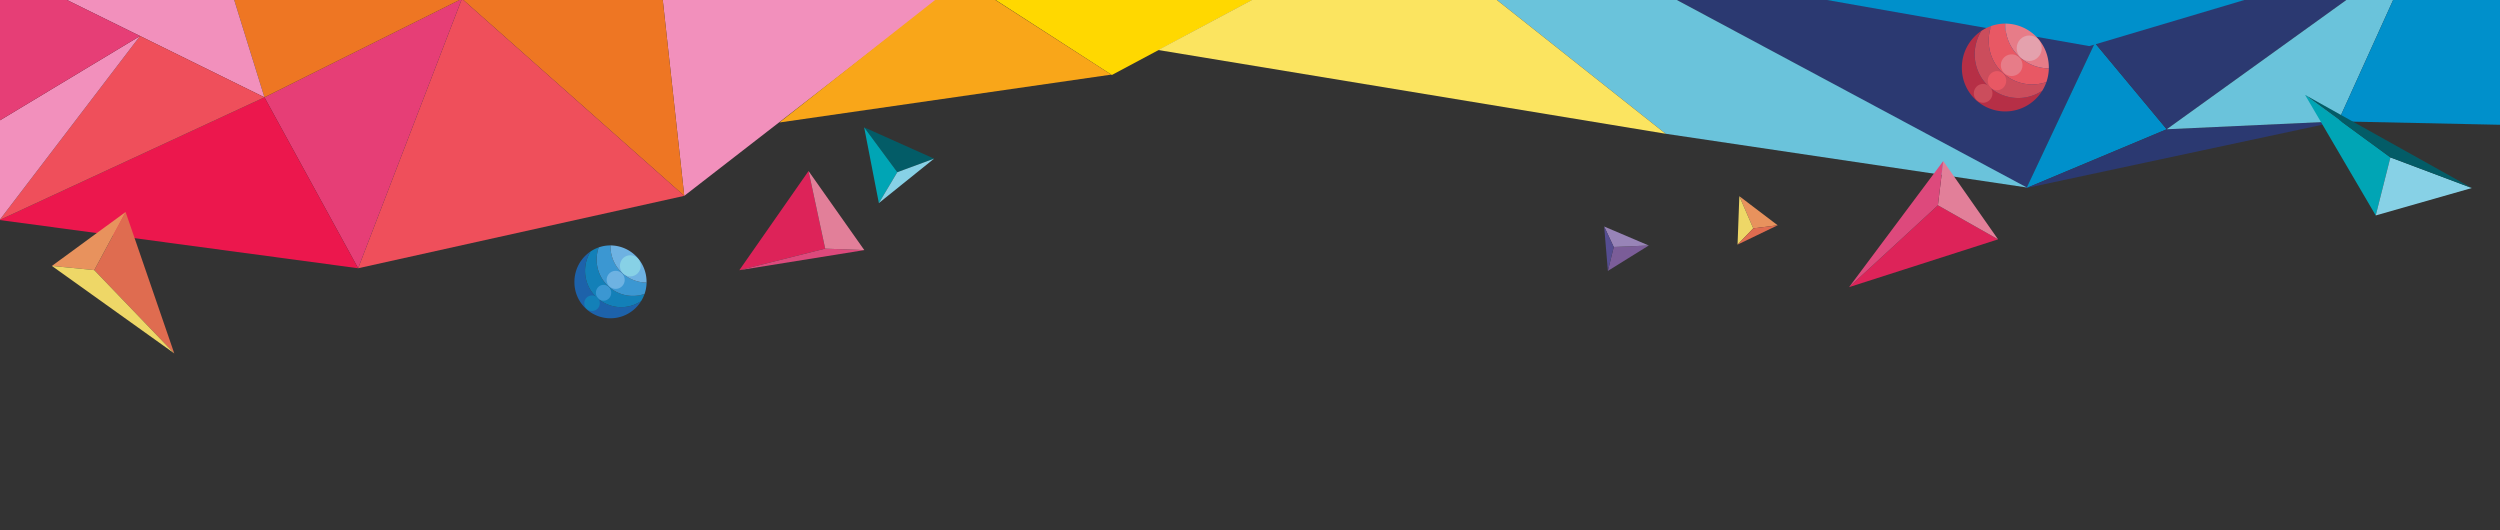 <svg xmlns="http://www.w3.org/2000/svg" xmlns:xlink="http://www.w3.org/1999/xlink" id="Layer_1" data-name="Layer 1" viewBox="0 0 2000 424"><rect x="0" y="0" width="2000" height="424" fill="#333333" stroke="none"/><defs><style>.cls-1{fill:none;}.cls-2{clip-path:url(#clip-path);}.cls-3{fill:#fbfbef;}.cls-4{fill:#f8e1ed;}.cls-5{fill:#efa3c7;}.cls-6{fill:#ed276c;}.cls-7{clip-path:url(#clip-path-2);}.cls-8{fill:#1d62aa;}.cls-9{fill:#1380b8;}.cls-10{fill:#3b97d2;}.cls-11{fill:#6eb2e2;}.cls-12{fill:#87d1e6;}.cls-13{fill:#f290bc;}.cls-14{fill:#2b3971;}.cls-15{fill:#0090cb;}.cls-16{fill:#ee7623;}.cls-17{fill:#ef4f5b;}.cls-18{fill:#6ac3db;}.cls-19{fill:#e63e76;}.cls-20{fill:#ec174d;}.cls-21{fill:#ffd800;}.cls-22{fill:#fbe460;}.cls-23{fill:#f9a619;}.cls-24{fill:#e8925d;}.cls-25{fill:#eed767;}.cls-26{fill:#df6c50;}.cls-27{fill:#dd2359;}.cls-28{fill:#dd497c;}.cls-29{fill:#e27f99;}.cls-30{fill:#035c67;}.cls-31{fill:#00a5b5;}.cls-32{fill:#7b5d98;}.cls-33{fill:#9884b7;}.cls-34{fill:#554d91;}.cls-35{fill:#b62f46;}.cls-36{fill:#cb4d5c;}.cls-37{fill:#e85864;}.cls-38{fill:#e77c88;}.cls-39{fill:#e4a1ad;}</style><clipPath id="clip-path"><rect class="cls-1" x="-2083" width="2000" height="424"></rect></clipPath><clipPath id="clip-path-2"><rect class="cls-1" width="2000" height="424"></rect></clipPath></defs><g class="cls-2"><polygon class="cls-3" points="71.3 551.63 71.3 155.29 -179.24 155.29 -179.24 551.63 -259.79 551.63 -259.79 73.98 153.98 73.98 153.98 551.63 71.3 551.63"></polygon><polygon class="cls-4" points="73.03 551.63 73.03 155.29 -178.71 155.29 -178.71 551.63 -239.95 551.63 -239.95 93.81 134.14 93.81 134.14 551.63 73.03 551.63"></polygon><polygon class="cls-5" points="72 551.51 71.99 153.32 -177.68 153.32 -177.68 551.51 -220.12 551.51 -220.12 113.65 114.31 113.65 114.31 551.51 72 551.51"></polygon><polygon class="cls-6" points="94.47 551.51 70.67 551.51 70.67 157.28 -176.48 157.28 -176.48 551.51 -200.28 551.51 -200.28 133.48 94.47 133.48 94.47 551.51"></polygon></g><g class="cls-7"><path class="cls-8" d="M472.55,201.1a29.09,29.09,0,0,0,24.37,44.63,28.58,28.58,0,0,0,16-4.87,28.81,28.81,0,0,1-53.38-15.39A29.2,29.2,0,0,1,472.55,201.1Z"></path><path class="cls-9" d="M468.05,216.67a29.09,29.09,0,0,1,4.5-15.57,29,29,0,0,1,6.45-3.2,29.27,29.27,0,0,0-1.68,9.77,29,29,0,0,0,28.87,29.05,28.45,28.45,0,0,0,9.45-1.6,29.09,29.09,0,0,1-2.73,5.74,28.58,28.58,0,0,1-16,4.87A29,29,0,0,1,468.05,216.67Z"></path><path class="cls-10" d="M488.41,196.32c0,.22,0,.45,0,.67a29,29,0,0,0,28.86,29.06,29.29,29.29,0,0,1-1.61,9.07,28.45,28.45,0,0,1-9.45,1.6,29,29,0,0,1-28.87-29.05A29.27,29.27,0,0,1,479,197.9a28.65,28.65,0,0,1,9.39-1.58Z"></path><path class="cls-11" d="M488.39,197c0-.22,0-.45,0-.67a29,29,0,0,1,28.85,29.15c0,.19,0,.38,0,.58A29,29,0,0,1,488.39,197Z"></path><ellipse class="cls-12" cx="504.25" cy="212.67" rx="8.33" ry="8.47"></ellipse><path class="cls-11" d="M485.33,223.87a7.21,7.21,0,1,0,7.21-7.2A7.21,7.21,0,0,0,485.33,223.87Z"></path><ellipse class="cls-10" cx="482.85" cy="234.22" rx="6.13" ry="6.35"></ellipse><path class="cls-9" d="M467.44,242.64a6.2,6.2,0,1,0,6.2-6.27A6.24,6.24,0,0,0,467.44,242.64Z"></path><polygon class="cls-13" points="530.11 -1 547.41 156.68 750.88 -1 530.11 -1"></polygon><polygon class="cls-14" points="1621.23 150.4 1341.5 0 1421.73 -6.48 1675.89 34.32 1621.23 150.4"></polygon><polygon class="cls-15" points="1733.36 103.41 1621.23 150.4 1675.89 34.32 1733.36 103.41"></polygon><polygon class="cls-14" points="1870.53 97.07 1733.36 103.41 1621.23 150.4 1870.53 97.07"></polygon><polygon class="cls-16" points="547.41 156.68 530.11 -1 369.53 -1 547.41 156.68"></polygon><polygon class="cls-14" points="1733.36 103.41 1932.62 -39.97 1675.89 34.32 1733.36 103.41"></polygon><polygon class="cls-17" points="369.53 -1 286.5 214.6 547.41 156.68 369.53 -1"></polygon><polygon class="cls-18" points="1870.53 97.07 1932.62 -39.97 1733.36 103.41 1870.53 97.07"></polygon><polygon class="cls-15" points="2008.5 100 2000.5 0 1932.62 -39.97 1870.53 97.07 2008.5 100"></polygon><polygon class="cls-15" points="1795.5 0 1671.43 36.88 1461.5 0 1795.5 0"></polygon><polygon class="cls-19" points="211.55 77.84 286.5 214.6 369.53 -1 211.55 77.84"></polygon><polygon class="cls-16" points="187.05 -1 369.53 -1 211.55 77.84 187.05 -1"></polygon><polygon class="cls-13" points="51.55 -1 211.55 77.84 187.05 -1 51.55 -1"></polygon><polygon class="cls-20" points="-0.34 176.01 286.5 214.6 211.55 77.84 -0.34 176.01"></polygon><polygon class="cls-17" points="112.02 28.8 211.55 77.84 -0.34 176.01 112.02 28.8"></polygon><polygon class="cls-13" points="-119.98 168.47 -0.34 176.01 112.02 28.8 -119.98 168.47"></polygon><polygon class="cls-19" points="-180.53 -1 51.55 -1 112.02 28.8 -119.98 168.47 -180.53 -1"></polygon><polygon class="cls-21" points="796.5 0 889.5 60 1014.13 -6.58 796.5 0"></polygon><polygon class="cls-18" points="1197.5 0 1332.5 107 1621.5 150 1341.5 0 1197.5 0"></polygon><polygon class="cls-22" points="1001.5 0 1197.5 0 1332.5 107 926.5 40 1001.5 0"></polygon><polygon class="cls-23" points="623.5 98 769.75 -17.07 888.98 59.69 623.5 98"></polygon><polygon class="cls-24" points="1422.14 180.23 1402.59 182.68 1391.47 156.94 1422.14 180.23"></polygon><polygon class="cls-25" points="1402.59 182.68 1390.04 195.69 1391.47 156.94 1402.59 182.68"></polygon><polygon class="cls-26" points="1422.14 180.23 1390.04 195.69 1402.59 182.68 1422.14 180.23"></polygon><polygon class="cls-26" points="139.42 282.72 75.41 216.11 100.48 169.59 139.42 282.72"></polygon><polygon class="cls-24" points="75.41 216.11 41.51 212.75 100.48 169.59 75.41 216.11"></polygon><polygon class="cls-25" points="139.42 282.72 41.51 212.75 75.41 216.11 139.42 282.72"></polygon><polygon class="cls-27" points="646.83 136.82 660.15 198.91 591.46 216.16 646.83 136.82"></polygon><polygon class="cls-28" points="660.15 198.91 691.45 200.08 591.46 216.16 660.15 198.91"></polygon><polygon class="cls-29" points="646.83 136.82 691.45 200.08 660.15 198.91 646.83 136.82"></polygon><polygon class="cls-30" points="747.27 126.92 717.84 137.76 691.32 101.87 747.27 126.92"></polygon><polygon class="cls-31" points="717.84 137.76 703.08 162.46 691.32 101.87 717.84 137.76"></polygon><polygon class="cls-12" points="747.27 126.92 703.08 162.46 717.84 137.76 747.27 126.92"></polygon><polygon class="cls-32" points="1286.3 216.72 1291 197.58 1319.01 196.39 1286.3 216.72"></polygon><polygon class="cls-33" points="1291 197.58 1283.33 181.21 1319.01 196.39 1291 197.58"></polygon><polygon class="cls-34" points="1286.3 216.72 1283.33 181.21 1291 197.58 1286.3 216.72"></polygon><path class="cls-35" d="M1585.19,24.65a35,35,0,0,0,29.36,53.76,34.41,34.41,0,0,0,19.27-5.87A34.71,34.71,0,0,1,1569.5,54,35.18,35.18,0,0,1,1585.19,24.65Z"></path><path class="cls-36" d="M1579.77,43.41a35,35,0,0,1,5.42-18.76,34.35,34.35,0,0,1,7.77-3.86,35.27,35.27,0,0,0-2,11.77,34.89,34.89,0,0,0,34.78,35,34.33,34.33,0,0,0,11.38-1.93,35.32,35.32,0,0,1-3.28,6.91,34.41,34.41,0,0,1-19.27,5.87A34.89,34.89,0,0,1,1579.77,43.41Z"></path><path class="cls-37" d="M1604.3,18.88c0,.27,0,.54,0,.82a34.89,34.89,0,0,0,34.76,35,35.24,35.24,0,0,1-1.94,10.93,34.33,34.33,0,0,1-11.38,1.93,34.89,34.89,0,0,1-34.78-35,35.27,35.27,0,0,1,2-11.77,34.53,34.53,0,0,1,11.32-1.91Z"></path><path class="cls-38" d="M1604.28,19.7c0-.28,0-.55,0-.82A35,35,0,0,1,1639.06,54c0,.23,0,.46,0,.69A34.89,34.89,0,0,1,1604.28,19.7Z"></path><ellipse class="cls-39" cx="1623.38" cy="38.59" rx="10.03" ry="10.2"></ellipse><circle class="cls-38" cx="1609.27" cy="52.08" r="8.68" transform="translate(390.24 1103.95) rotate(-42.64)"></circle><ellipse class="cls-37" cx="1597.6" cy="64.54" rx="7.39" ry="7.65"></ellipse><ellipse class="cls-36" cx="1586.51" cy="74.68" rx="7.47" ry="7.54"></ellipse><polygon class="cls-31" points="1844.04 75.92 1912.31 125.92 1900.58 172.36 1844.04 75.92"></polygon><polygon class="cls-12" points="1912.31 125.92 1977.44 150.42 1900.58 172.36 1912.31 125.92"></polygon><polygon class="cls-30" points="1844.04 75.92 1977.44 150.42 1912.31 125.92 1844.04 75.92"></polygon><polygon class="cls-27" points="1479.25 229.71 1550.34 164.23 1598.44 191.48 1479.25 229.71"></polygon><polygon class="cls-29" points="1550.34 164.23 1554.6 128.84 1598.44 191.48 1550.34 164.23"></polygon><polygon class="cls-28" points="1479.25 229.71 1554.6 128.84 1550.34 164.23 1479.25 229.71"></polygon></g></svg>
